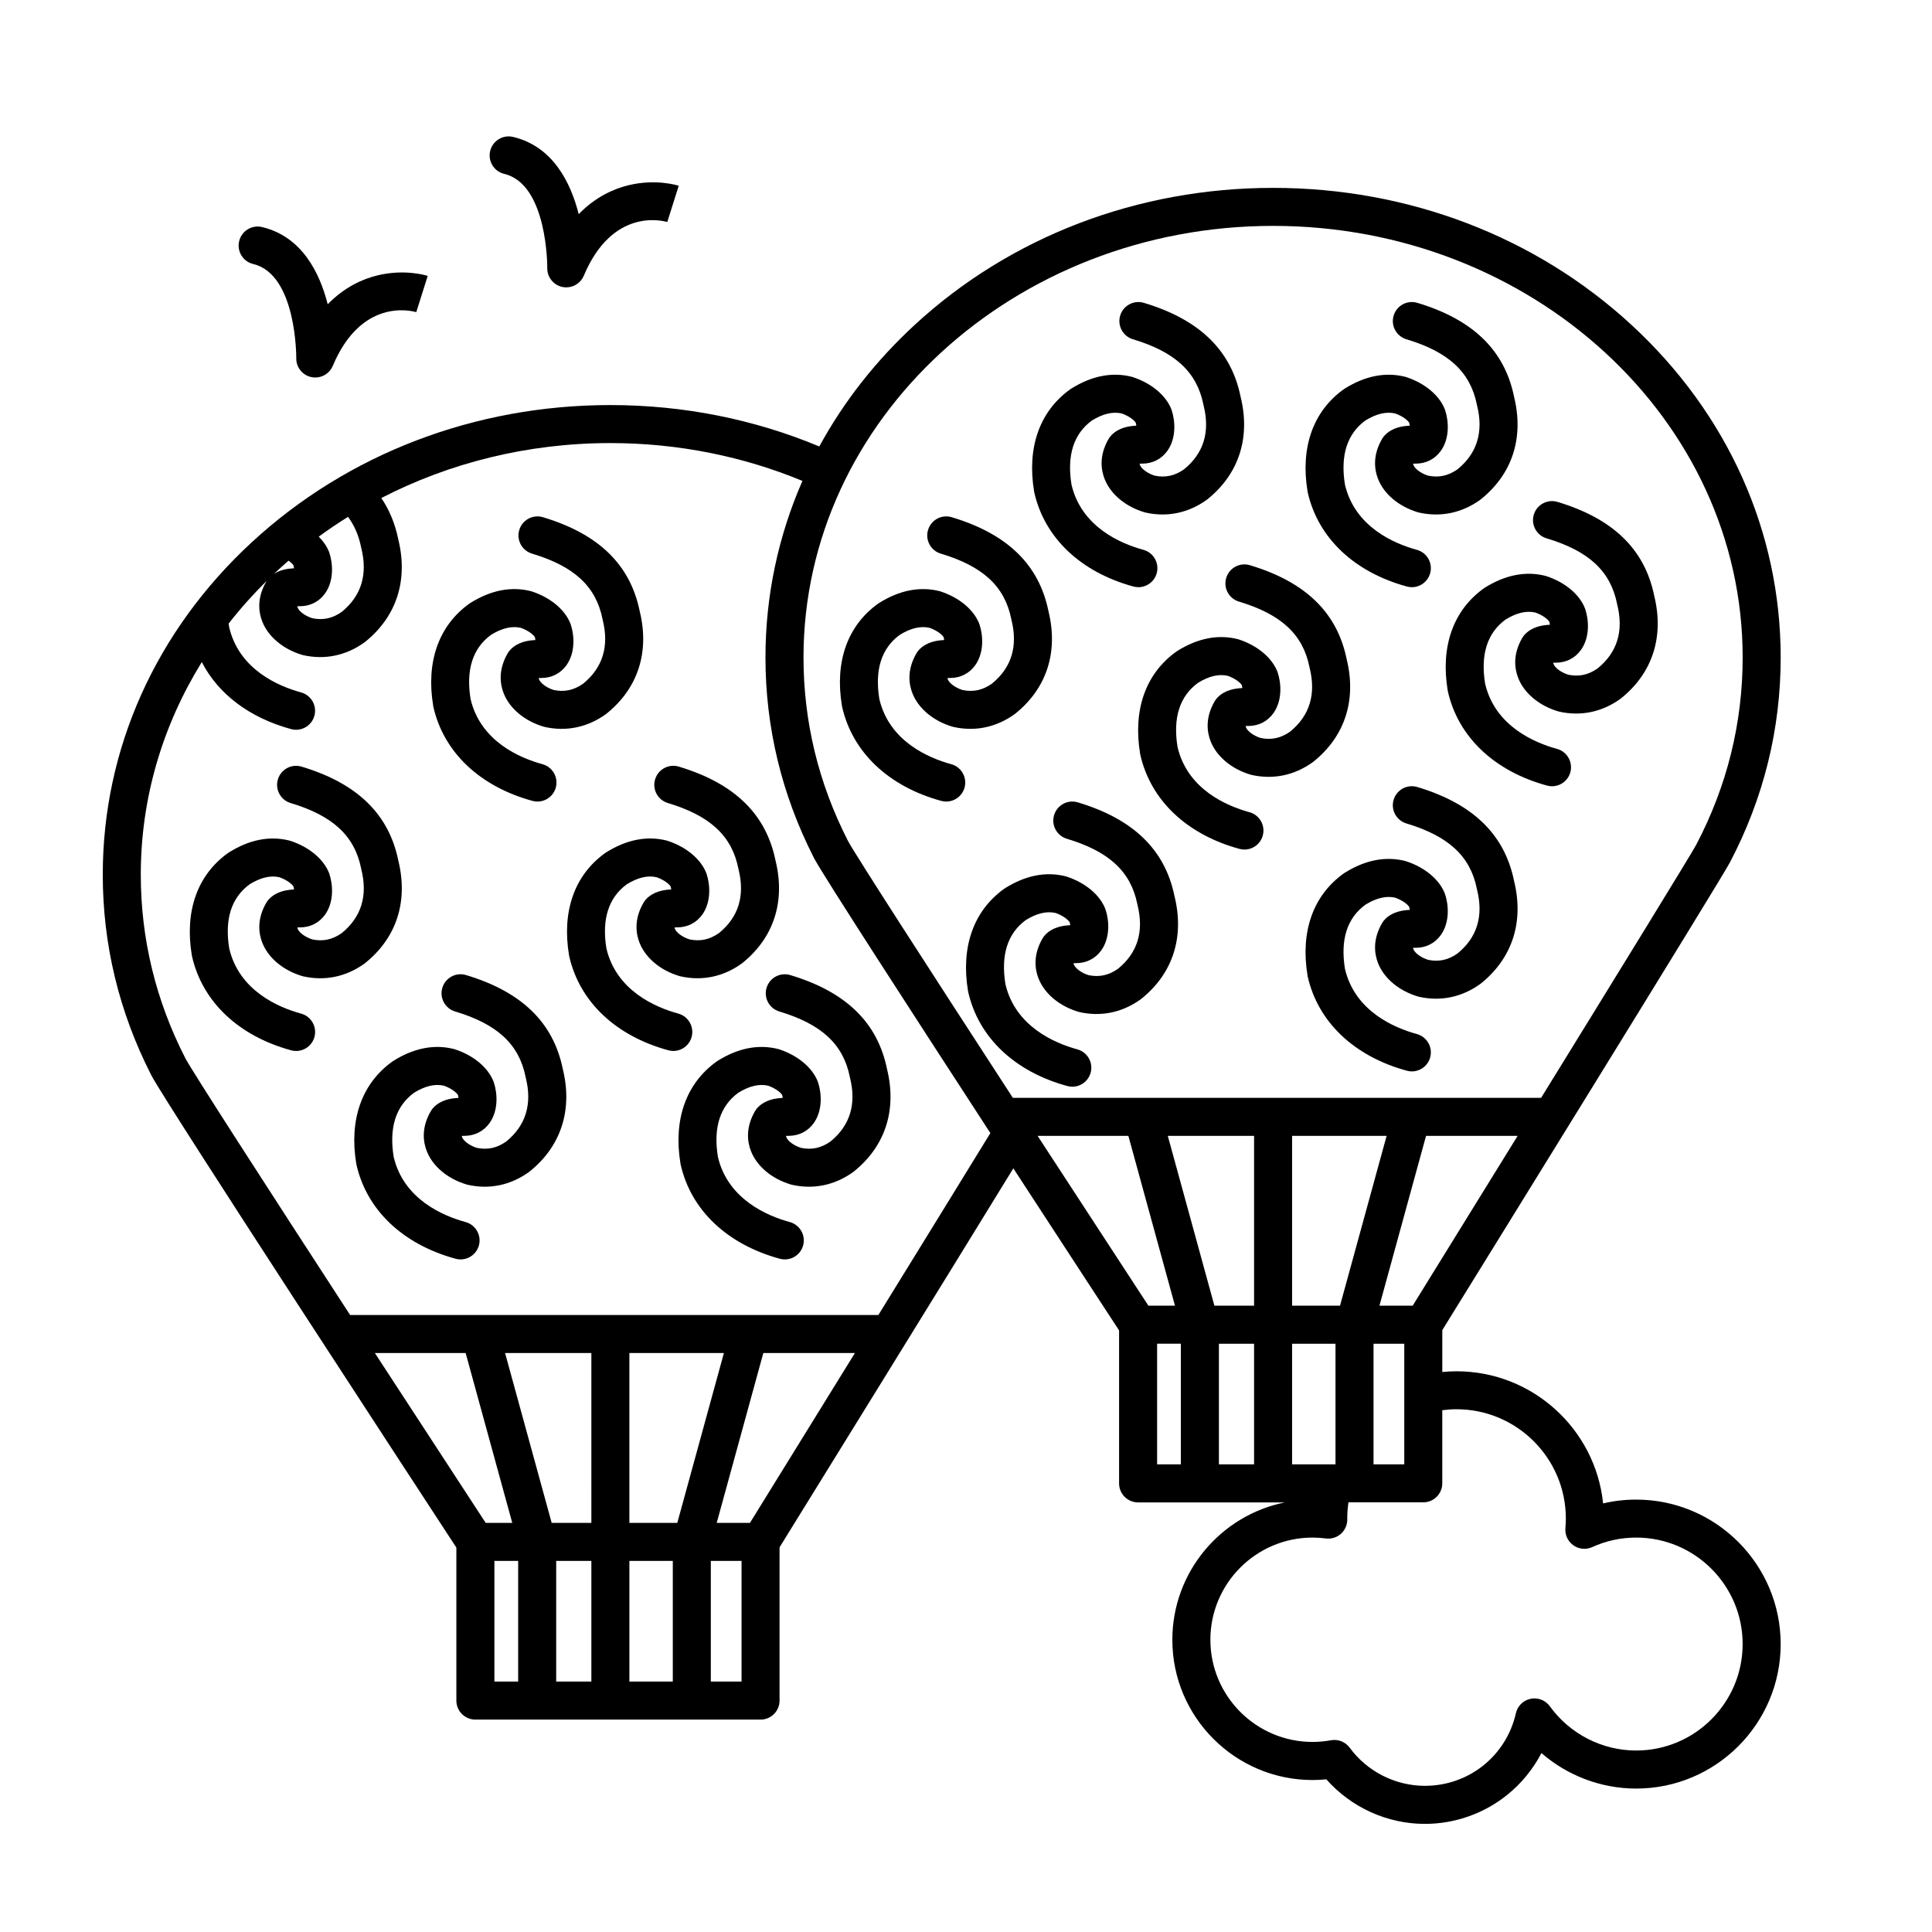 <?xml version="1.0" encoding="UTF-8"?>
<!-- Uploaded to: SVG Repo, www.svgrepo.com, Generator: SVG Repo Mixer Tools -->
<svg fill="#000000" width="800px" height="800px" version="1.1" viewBox="144 144 512 512" xmlns="http://www.w3.org/2000/svg">
 <g>
  <path d="m577.61 541.41c-2.984 0-5.914 0.34-8.77 1.012-2.019-19.645-18.668-35.016-38.836-35.016-1.277 0-2.539 0.066-3.781 0.188v-11.098c10.445-16.887 73.703-119.16 76.207-123.92 8.938-17.012 13.469-35.297 13.469-54.348 0-33.316-14.043-64.617-39.547-88.133-25.391-23.414-59.117-36.305-94.973-36.305-35.855 0-69.582 12.895-94.973 36.305-10.387 9.582-18.875 20.453-25.285 32.227-17.18-7.184-35.957-10.977-55.367-10.977-35.855 0-69.582 12.895-94.973 36.305-25.5 23.516-39.547 54.816-39.547 88.133 0 18.504 4.293 36.32 12.758 52.953 0.078 0.176 0.168 0.344 0.266 0.512 4.676 8.578 69.742 108.14 80.684 124.88v40.547c0 2.781 2.254 5.039 5.039 5.039h75.57c2.781 0 5.039-2.258 5.039-5.039v-40.617c7.473-12.082 42.008-67.918 61.957-100.43 12.836 19.711 24.031 36.836 28.023 42.941v40.547c0 2.781 2.258 5.039 5.039 5.039h38.895c-16.984 3.414-29.82 18.441-29.82 36.418 0 20.488 16.668 37.152 37.156 37.152 1.211 0 2.43-0.062 3.652-0.184 6.574 7.445 16.125 11.809 26.121 11.809 7.941 0 15.707-2.746 21.871-7.731 3.742-3.027 6.809-6.805 9.012-11.035 6.902 5.992 15.824 9.406 25.113 9.406 21.113 0 38.289-17.176 38.289-38.289-0.004-21.113-17.18-38.289-38.289-38.289zm-158.64-96.398h24.059l12.352 45.012h-7.043c-9.027-13.805-19.285-29.523-29.367-45.012zm92.5 0-12.352 45.012h-12.699v-45.012zm6.906 45.012h-8.809l12.352-45.012h24.273c-9.531 15.441-19.246 31.16-27.816 45.012zm-42.031 0h-10.516l-12.352-45.012h22.867zm0 10.078v31.973h-9.32v-31.973zm10.074 0h11.504v31.973h-11.504zm21.582 0h8.145v31.973h-8.145zm-26.617-296.24c68.617 0 124.44 51.305 124.44 114.36 0 17.402-4.144 34.109-12.312 49.66-1.203 2.277-19.953 32.777-41.098 67.051h-140c-22.25-34.223-42.074-64.938-43.68-68.074-0.008-0.012-0.012-0.023-0.02-0.035-0.004-0.004-0.004-0.008-0.008-0.012-7.809-15.262-11.77-31.613-11.77-48.59 0.004-63.059 55.828-114.36 124.45-114.36zm-241.69 85.156c0.016 0.078 0.035 0.156 0.051 0.234 1.754 7.008 0.004 12.699-5.203 16.922-2.457 1.719-4.934 2.25-7.777 1.664-2.086-0.668-3.523-1.898-3.875-2.793-0.031-0.074-0.078-0.195-0.086-0.387 0.246-0.004 0.488-0.004 0.672-0.004 2.727 0 5.09-1.195 6.652-3.367 2.398-3.332 2.121-7.91 1.148-10.82-0.031-0.094-0.066-0.188-0.102-0.277-0.57-1.422-1.5-2.766-2.699-3.977 2.508-1.832 5.094-3.582 7.754-5.238 1.711 2.301 2.848 4.961 3.465 8.043zm-17.922 4.816c0.07 0.262 0.113 0.527 0.133 0.77-1.617 0.074-3.57 0.363-5.277 1.457 1.254-1.184 2.531-2.34 3.836-3.473 0.695 0.484 1.141 0.949 1.309 1.246zm114.07 208.73-12.352 45.012h-12.699v-45.012zm6.906 45.012h-8.809l12.352-45.012h24.273c-9.531 15.441-19.246 31.16-27.816 45.012zm-42.031 10.078v31.973h-9.32v-31.973zm10.078 0h11.504v31.973h-11.504zm-10.078-10.078h-10.516l-12.352-45.012h22.867zm-33.316-45.012 12.352 45.012h-7.043c-9.027-13.805-19.285-29.523-29.367-45.012zm7.621 55.09h6.297v31.973h-6.297zm65.496 31.973h-8.145v-31.973h8.145zm36.266-97.137h-140c-22.25-34.223-42.074-64.938-43.68-68.074-0.008-0.02-0.02-0.035-0.027-0.055-7.805-15.262-11.766-31.609-11.766-48.582 0-20.465 5.883-39.688 16.168-56.32 4.34 8.449 12.625 14.754 23.656 17.762 0.445 0.121 0.891 0.18 1.328 0.18 2.215 0 4.246-1.473 4.859-3.715 0.73-2.684-0.852-5.453-3.535-6.188-5.996-1.637-16.422-6.051-19.051-17.273-0.055-0.328-0.102-0.652-0.141-0.973 3.102-3.973 6.481-7.758 10.098-11.328-0.035 0.055-0.074 0.105-0.109 0.16-2.602 4.457-2.019 8.254-1.07 10.656 1.582 4.008 5.516 7.297 10.523 8.801 0.117 0.035 0.234 0.066 0.355 0.094 5.707 1.27 11.281 0.113 16.113-3.336 0.074-0.055 0.148-0.109 0.219-0.164 8.367-6.691 11.496-16.352 8.824-27.207-0.836-4.109-2.332-7.75-4.496-10.945 17.969-9.266 38.672-14.562 60.699-14.562 18.129 0 35.355 3.594 50.902 10.023-6.422 14.664-9.797 30.48-9.797 46.785 0 18.504 4.293 36.316 12.758 52.949 0.078 0.172 0.168 0.344 0.266 0.512 2.695 4.945 25.617 40.367 46.578 72.59-7.629 12.438-18.305 29.777-29.68 48.211zm73.863 7.609h6.297v31.973h-6.297zm126.96 107.81c-9.027 0-17.582-4.383-22.883-11.723-0.957-1.328-2.488-2.09-4.082-2.09-0.336 0-0.672 0.031-1.008 0.102-1.941 0.395-3.469 1.891-3.906 3.824-2.566 11.332-12.484 19.242-24.113 19.242-7.832 0-15.285-3.777-19.938-10.102-1.141-1.551-3.066-2.32-4.961-1.973-1.629 0.297-3.269 0.445-4.875 0.445-14.93 0-27.078-12.148-27.078-27.078 0-14.93 12.148-27.078 27.078-27.078 1.125 0 2.309 0.078 3.516 0.234 1.438 0.188 2.894-0.258 3.981-1.223 1.09-0.961 1.711-2.348 1.703-3.801 0-0.094-0.004-0.184-0.008-0.273 0-1.453 0.117-2.883 0.324-4.277h19.82c2.781 0 5.039-2.258 5.039-5.039v-19.375c1.238-0.164 2.5-0.254 3.781-0.254 15.973 0 28.969 12.996 28.969 28.969 0 0.789-0.039 1.621-0.117 2.539-0.156 1.785 0.648 3.516 2.109 4.551 1.461 1.035 3.363 1.215 4.992 0.473 3.68-1.672 7.602-2.523 11.656-2.523 15.555 0 28.211 12.656 28.211 28.211 0 15.562-12.656 28.219-28.211 28.219z"/>
  <path d="m277.63 190.08c11.516 2.742 11.406 24.703 11.402 24.918-0.055 2.418 1.617 4.535 3.984 5.043 0.352 0.074 0.703 0.113 1.055 0.113 1.992 0 3.844-1.188 4.644-3.086 7.535-17.941 20.688-14.652 22.164-14.219l-0.043-0.012 3.031-9.609c-0.613-0.195-6.191-1.84-13.211-0.164-3.941 0.941-8.793 3.062-13.293 7.684-2.144-8.469-6.894-17.965-17.398-20.465-2.703-0.645-5.422 1.027-6.066 3.734-0.648 2.703 1.023 5.418 3.731 6.062z"/>
  <path d="m211.11 213.97c11.516 2.742 11.406 24.703 11.402 24.918-0.055 2.418 1.617 4.535 3.984 5.043 0.352 0.074 0.703 0.113 1.055 0.113 1.992 0 3.844-1.188 4.644-3.086 7.535-17.941 20.688-14.652 22.164-14.219l-0.043-0.012 3.031-9.609c-0.613-0.195-6.191-1.84-13.211-0.164-3.941 0.941-8.793 3.062-13.293 7.684-2.144-8.469-6.894-17.965-17.398-20.465-2.707-0.645-5.422 1.027-6.066 3.734-0.648 2.703 1.023 5.418 3.731 6.062z"/>
  <path d="m258.85 331.34c2.731 12.02 12.305 21.098 26.258 24.902 0.445 0.121 0.891 0.18 1.328 0.18 2.215 0 4.246-1.473 4.859-3.715 0.73-2.684-0.852-5.453-3.535-6.188-5.996-1.637-16.422-6.051-19.051-17.273-1.258-7.746 0.566-13.465 5.418-17.004 2.91-1.789 5.492-2.402 7.883-1.863 2.129 0.75 3.418 1.91 3.734 2.473 0.07 0.262 0.113 0.527 0.133 0.77-2.031 0.094-4.594 0.52-6.527 2.457-0.305 0.305-0.57 0.652-0.789 1.023-2.602 4.457-2.019 8.254-1.07 10.656 1.582 4.008 5.516 7.297 10.523 8.801 0.117 0.035 0.234 0.066 0.355 0.094 5.707 1.27 11.281 0.113 16.113-3.336 0.074-0.055 0.148-0.109 0.219-0.164 8.367-6.691 11.496-16.352 8.824-27.207-2.508-12.316-10.895-20.457-25.637-24.879-2.668-0.801-5.473 0.711-6.273 3.379-0.801 2.664 0.711 5.473 3.379 6.273 11.191 3.356 16.949 8.699 18.676 17.324 0.016 0.078 0.035 0.156 0.051 0.234 1.754 7.008 0 12.699-5.203 16.922-2.457 1.719-4.934 2.25-7.777 1.66-2.086-0.668-3.523-1.898-3.875-2.793-0.027-0.074-0.078-0.195-0.086-0.387 0.246-0.004 0.488-0.004 0.672-0.004 2.727 0 5.09-1.195 6.652-3.367 2.398-3.332 2.121-7.91 1.148-10.82-0.031-0.094-0.066-0.188-0.102-0.277-1.465-3.664-5.254-6.824-10.137-8.449-0.121-0.039-0.246-0.078-0.371-0.109-5.199-1.301-10.574-0.246-15.984 3.133-0.086 0.055-0.172 0.113-0.258 0.172-8.133 5.809-11.543 15.434-9.598 27.094 0.008 0.098 0.023 0.195 0.047 0.289z"/>
  <path d="m214.59 383.2c-2.602 4.457-2.019 8.254-1.07 10.656 1.582 4.008 5.516 7.297 10.523 8.801 0.117 0.035 0.234 0.066 0.355 0.094 5.707 1.27 11.281 0.113 16.113-3.336 0.074-0.055 0.148-0.109 0.219-0.164 8.367-6.691 11.496-16.352 8.824-27.207-2.508-12.316-10.895-20.457-25.637-24.879-2.668-0.801-5.473 0.711-6.273 3.379-0.801 2.664 0.711 5.473 3.379 6.273 11.191 3.356 16.949 8.699 18.676 17.324 0.016 0.078 0.035 0.156 0.051 0.234 1.754 7.008 0 12.699-5.203 16.922-2.457 1.719-4.934 2.25-7.777 1.66-2.086-0.668-3.523-1.898-3.875-2.793-0.027-0.074-0.078-0.195-0.086-0.387 0.246-0.004 0.488-0.004 0.672-0.004 2.727 0 5.09-1.195 6.652-3.367 2.398-3.332 2.121-7.91 1.148-10.82-0.031-0.094-0.066-0.188-0.102-0.277-1.465-3.664-5.254-6.824-10.137-8.449-0.121-0.039-0.246-0.078-0.371-0.109-5.199-1.301-10.574-0.246-15.984 3.133-0.086 0.055-0.172 0.113-0.258 0.172-8.133 5.809-11.543 15.434-9.598 27.094 0.016 0.098 0.035 0.191 0.055 0.289 2.731 12.02 12.305 21.098 26.258 24.902 0.445 0.121 0.891 0.18 1.328 0.18 2.215 0 4.246-1.473 4.859-3.715 0.73-2.684-0.852-5.453-3.535-6.188-5.996-1.637-16.422-6.051-19.051-17.273-1.258-7.746 0.566-13.465 5.418-17.004 2.91-1.789 5.492-2.402 7.883-1.863 2.129 0.75 3.418 1.91 3.734 2.473 0.07 0.262 0.113 0.527 0.133 0.77-2.031 0.094-4.594 0.52-6.527 2.457-0.316 0.305-0.582 0.648-0.797 1.023z"/>
  <path d="m327.29 418.8c0.73-2.684-0.852-5.453-3.535-6.188-5.996-1.637-16.422-6.051-19.051-17.273-1.258-7.746 0.566-13.465 5.418-17.004 2.91-1.789 5.492-2.402 7.883-1.863 2.129 0.75 3.418 1.91 3.734 2.473 0.07 0.262 0.113 0.527 0.133 0.77-2.031 0.094-4.594 0.52-6.527 2.457-0.305 0.305-0.57 0.652-0.789 1.023-2.602 4.457-2.019 8.254-1.07 10.656 1.582 4.008 5.516 7.297 10.523 8.801 0.117 0.035 0.234 0.066 0.355 0.094 5.707 1.27 11.281 0.113 16.113-3.336 0.074-0.055 0.148-0.109 0.219-0.164 8.367-6.691 11.496-16.352 8.824-27.207-2.508-12.316-10.895-20.457-25.637-24.879-2.668-0.801-5.473 0.711-6.273 3.379-0.801 2.664 0.711 5.473 3.379 6.273 11.191 3.356 16.949 8.699 18.676 17.324 0.016 0.078 0.035 0.156 0.051 0.234 1.754 7.008 0 12.699-5.203 16.922-2.457 1.719-4.934 2.25-7.777 1.66-2.086-0.668-3.523-1.898-3.875-2.793-0.027-0.074-0.078-0.195-0.086-0.387 0.246-0.004 0.488-0.004 0.672-0.004 2.727 0 5.09-1.195 6.652-3.367 2.398-3.332 2.121-7.91 1.148-10.82-0.031-0.094-0.066-0.188-0.102-0.277-1.465-3.664-5.254-6.824-10.137-8.449-0.121-0.039-0.246-0.078-0.371-0.109-5.199-1.301-10.574-0.246-15.984 3.133-0.086 0.055-0.172 0.113-0.258 0.172-8.133 5.809-11.543 15.434-9.598 27.094 0.016 0.098 0.035 0.191 0.055 0.289 2.731 12.02 12.305 21.098 26.258 24.902 0.445 0.121 0.891 0.18 1.328 0.18 2.211 0 4.242-1.473 4.852-3.715z"/>
  <path d="m267.5 402.4c-2.668-0.801-5.473 0.711-6.273 3.379-0.801 2.664 0.711 5.473 3.379 6.273 11.191 3.356 16.949 8.699 18.676 17.324 0.016 0.078 0.035 0.156 0.051 0.234 1.754 7.008 0 12.699-5.203 16.922-2.457 1.719-4.934 2.25-7.777 1.664-2.086-0.668-3.523-1.898-3.875-2.793-0.027-0.074-0.078-0.195-0.086-0.387 0.246-0.004 0.488-0.004 0.672-0.004 2.727 0 5.09-1.195 6.652-3.367 2.398-3.332 2.121-7.91 1.148-10.82-0.031-0.094-0.066-0.188-0.102-0.277-1.465-3.664-5.254-6.824-10.137-8.449-0.121-0.043-0.246-0.078-0.371-0.109-5.199-1.301-10.574-0.246-15.984 3.133-0.086 0.055-0.172 0.113-0.258 0.172-8.133 5.809-11.543 15.434-9.598 27.094 0.016 0.098 0.035 0.191 0.055 0.289 2.731 12.02 12.305 21.098 26.258 24.902 0.445 0.121 0.891 0.18 1.328 0.18 2.215 0 4.246-1.473 4.859-3.715 0.73-2.684-0.852-5.453-3.535-6.188-5.996-1.637-16.422-6.051-19.051-17.273-1.258-7.746 0.566-13.465 5.418-17.004 2.91-1.789 5.492-2.398 7.883-1.863 2.129 0.75 3.418 1.91 3.734 2.473 0.07 0.262 0.113 0.527 0.133 0.77-2.031 0.094-4.594 0.52-6.527 2.457-0.305 0.305-0.57 0.648-0.789 1.023-2.602 4.457-2.019 8.254-1.07 10.656 1.582 4.008 5.516 7.297 10.523 8.801 0.117 0.035 0.234 0.066 0.355 0.094 5.707 1.27 11.281 0.113 16.113-3.336 0.074-0.055 0.148-0.109 0.219-0.164 8.367-6.691 11.496-16.352 8.824-27.207-2.516-12.324-10.902-20.461-25.645-24.883z"/>
  <path d="m367.12 331.05c0.016 0.098 0.035 0.191 0.055 0.289 2.731 12.02 12.305 21.098 26.258 24.902 0.445 0.121 0.891 0.18 1.328 0.18 2.215 0 4.246-1.473 4.859-3.715 0.73-2.684-0.852-5.453-3.535-6.188-5.996-1.637-16.422-6.051-19.051-17.273-1.258-7.746 0.566-13.465 5.418-17.004 2.91-1.789 5.492-2.398 7.883-1.863 2.129 0.75 3.418 1.91 3.734 2.473 0.07 0.262 0.113 0.527 0.133 0.77-2.031 0.094-4.594 0.52-6.527 2.457-0.305 0.305-0.57 0.648-0.789 1.023-2.602 4.457-2.019 8.254-1.07 10.656 1.582 4.008 5.516 7.297 10.523 8.801 0.117 0.035 0.234 0.066 0.355 0.094 5.707 1.27 11.281 0.113 16.113-3.336 0.074-0.055 0.148-0.109 0.219-0.164 8.367-6.691 11.496-16.352 8.824-27.207-2.508-12.316-10.895-20.457-25.637-24.879-2.668-0.801-5.473 0.711-6.273 3.379-0.801 2.664 0.711 5.473 3.379 6.273 11.191 3.356 16.949 8.699 18.676 17.324 0.016 0.078 0.035 0.156 0.051 0.234 1.754 7.008 0.004 12.699-5.203 16.922-2.457 1.719-4.934 2.25-7.777 1.664-2.086-0.668-3.523-1.898-3.875-2.793-0.027-0.074-0.078-0.195-0.086-0.387 0.246-0.004 0.488-0.004 0.672-0.004 2.727 0 5.09-1.195 6.652-3.367 2.398-3.332 2.121-7.91 1.148-10.82-0.031-0.094-0.066-0.188-0.102-0.277-1.465-3.664-5.254-6.824-10.137-8.449-0.121-0.043-0.246-0.078-0.371-0.109-5.199-1.301-10.574-0.246-15.984 3.133-0.086 0.055-0.172 0.113-0.258 0.172-8.141 5.805-11.551 15.426-9.605 27.09z"/>
  <path d="m418.1 274.53c2.731 12.02 12.305 21.098 26.258 24.902 0.445 0.121 0.891 0.18 1.328 0.18 2.215 0 4.246-1.473 4.859-3.715 0.73-2.684-0.852-5.453-3.535-6.188-5.996-1.637-16.422-6.051-19.051-17.273-1.258-7.746 0.566-13.465 5.418-17.004 2.91-1.789 5.492-2.398 7.883-1.863 2.129 0.75 3.418 1.91 3.731 2.473 0.07 0.262 0.113 0.527 0.133 0.77-2.031 0.094-4.594 0.52-6.527 2.457-0.305 0.305-0.57 0.648-0.789 1.023-2.602 4.457-2.019 8.254-1.07 10.656 1.582 4.008 5.516 7.297 10.523 8.801 0.117 0.035 0.234 0.066 0.355 0.094 5.707 1.27 11.281 0.113 16.113-3.336 0.074-0.055 0.148-0.109 0.219-0.164 8.367-6.691 11.496-16.352 8.824-27.207-2.508-12.316-10.895-20.457-25.637-24.879-2.668-0.801-5.473 0.711-6.273 3.379-0.801 2.664 0.711 5.473 3.379 6.273 11.191 3.356 16.949 8.699 18.676 17.324 0.016 0.078 0.035 0.156 0.051 0.234 1.754 7.008 0.004 12.699-5.203 16.922-2.457 1.719-4.934 2.25-7.777 1.664-2.086-0.668-3.523-1.898-3.875-2.793-0.031-0.074-0.078-0.195-0.086-0.387 0.246-0.004 0.488-0.004 0.672-0.004 2.727 0 5.09-1.195 6.652-3.367 2.398-3.332 2.121-7.91 1.148-10.82-0.031-0.094-0.066-0.188-0.102-0.277-1.465-3.664-5.254-6.824-10.137-8.449-0.121-0.043-0.246-0.078-0.371-0.109-5.199-1.301-10.574-0.246-15.984 3.133-0.09 0.055-0.176 0.113-0.258 0.172-8.133 5.809-11.543 15.434-9.598 27.094 0.012 0.094 0.031 0.191 0.051 0.285z"/>
  <path d="m490.57 274.53c2.731 12.02 12.305 21.098 26.258 24.902 0.445 0.121 0.891 0.18 1.328 0.18 2.215 0 4.246-1.473 4.859-3.715 0.73-2.684-0.852-5.453-3.535-6.188-5.996-1.637-16.422-6.051-19.051-17.273-1.258-7.746 0.566-13.465 5.418-17.004 2.91-1.789 5.492-2.398 7.883-1.863 2.129 0.75 3.418 1.91 3.731 2.473 0.07 0.262 0.113 0.527 0.133 0.77-2.031 0.094-4.594 0.52-6.527 2.457-0.305 0.305-0.57 0.648-0.789 1.023-2.602 4.457-2.019 8.254-1.07 10.656 1.582 4.008 5.516 7.297 10.523 8.801 0.117 0.035 0.234 0.066 0.355 0.094 5.707 1.27 11.281 0.113 16.113-3.336 0.074-0.055 0.148-0.109 0.219-0.164 8.367-6.691 11.496-16.352 8.824-27.207-2.508-12.316-10.895-20.457-25.637-24.879-2.668-0.801-5.473 0.711-6.273 3.379-0.801 2.664 0.711 5.473 3.379 6.273 11.191 3.356 16.949 8.699 18.676 17.324 0.016 0.078 0.035 0.156 0.051 0.234 1.754 7.008 0.004 12.699-5.203 16.922-2.457 1.719-4.934 2.25-7.777 1.664-2.086-0.668-3.523-1.898-3.875-2.793-0.031-0.074-0.078-0.195-0.086-0.387 0.246-0.004 0.488-0.004 0.672-0.004 2.727 0 5.09-1.195 6.652-3.367 2.398-3.332 2.121-7.91 1.148-10.82-0.031-0.094-0.066-0.188-0.102-0.277-1.465-3.664-5.254-6.824-10.137-8.449-0.121-0.043-0.246-0.078-0.371-0.109-5.199-1.301-10.574-0.246-15.984 3.133-0.09 0.055-0.176 0.113-0.258 0.172-8.133 5.809-11.543 15.434-9.598 27.094 0.012 0.094 0.031 0.191 0.051 0.285z"/>
  <path d="m468.96 297.16c-0.801 2.664 0.711 5.473 3.379 6.273 11.191 3.356 16.949 8.699 18.676 17.324 0.016 0.078 0.035 0.156 0.051 0.234 1.754 7.008 0.004 12.699-5.203 16.922-2.457 1.719-4.934 2.25-7.777 1.664-2.086-0.668-3.523-1.898-3.875-2.793-0.031-0.074-0.078-0.195-0.086-0.387 0.246-0.004 0.488-0.004 0.672-0.004 2.727 0 5.09-1.195 6.652-3.367 2.398-3.332 2.121-7.91 1.148-10.82-0.031-0.094-0.066-0.188-0.102-0.277-1.465-3.664-5.254-6.824-10.137-8.449-0.121-0.043-0.246-0.078-0.371-0.109-5.199-1.301-10.574-0.246-15.984 3.133-0.09 0.055-0.176 0.113-0.258 0.172-8.133 5.809-11.543 15.434-9.598 27.094 0.016 0.098 0.035 0.191 0.055 0.289 2.731 12.02 12.305 21.098 26.258 24.902 0.445 0.121 0.891 0.18 1.328 0.18 2.215 0 4.246-1.473 4.859-3.715 0.73-2.684-0.852-5.453-3.535-6.188-5.996-1.637-16.422-6.051-19.051-17.273-1.258-7.746 0.566-13.465 5.418-17.004 2.91-1.789 5.492-2.398 7.883-1.863 2.129 0.75 3.418 1.91 3.731 2.473 0.07 0.262 0.113 0.527 0.133 0.77-2.031 0.094-4.594 0.52-6.527 2.457-0.305 0.305-0.57 0.648-0.789 1.023-2.602 4.457-2.019 8.254-1.07 10.656 1.582 4.008 5.516 7.297 10.523 8.801 0.117 0.035 0.234 0.066 0.355 0.094 5.707 1.27 11.281 0.113 16.113-3.336 0.074-0.055 0.148-0.109 0.219-0.164 8.367-6.691 11.496-16.352 8.824-27.207-2.508-12.316-10.895-20.457-25.637-24.879-2.672-0.801-5.481 0.711-6.277 3.375z"/>
  <path d="m429.62 356.63c-2.668-0.801-5.473 0.711-6.273 3.379-0.801 2.664 0.711 5.473 3.379 6.273 11.191 3.356 16.949 8.699 18.676 17.324 0.016 0.078 0.035 0.156 0.051 0.234 1.754 7.008 0.004 12.699-5.203 16.922-2.457 1.719-4.934 2.25-7.777 1.664-2.086-0.668-3.523-1.898-3.875-2.793-0.031-0.074-0.078-0.195-0.086-0.387 0.246-0.004 0.488-0.004 0.672-0.004 2.727 0 5.09-1.195 6.652-3.367 2.398-3.332 2.121-7.91 1.148-10.82-0.031-0.094-0.066-0.188-0.102-0.277-1.465-3.664-5.254-6.824-10.137-8.449-0.121-0.043-0.246-0.078-0.371-0.109-5.199-1.301-10.574-0.246-15.984 3.133-0.09 0.055-0.176 0.113-0.258 0.172-8.133 5.809-11.543 15.434-9.598 27.094 0.016 0.098 0.035 0.191 0.055 0.289 2.731 12.02 12.305 21.098 26.258 24.902 0.445 0.121 0.891 0.18 1.328 0.18 2.215 0 4.246-1.473 4.859-3.715 0.73-2.684-0.852-5.453-3.535-6.188-5.996-1.637-16.422-6.051-19.051-17.273-1.258-7.746 0.566-13.465 5.418-17.004 2.91-1.789 5.492-2.398 7.883-1.863 2.129 0.75 3.418 1.91 3.731 2.473 0.07 0.262 0.113 0.527 0.133 0.77-2.031 0.094-4.594 0.52-6.527 2.457-0.305 0.305-0.57 0.648-0.789 1.023-2.602 4.457-2.019 8.254-1.07 10.656 1.582 4.008 5.516 7.297 10.523 8.801 0.117 0.035 0.234 0.066 0.355 0.094 5.707 1.27 11.281 0.113 16.113-3.336 0.074-0.055 0.148-0.109 0.219-0.164 8.367-6.691 11.496-16.352 8.824-27.207-2.512-12.32-10.898-20.461-25.641-24.883z"/>
  <path d="m519.6 352.57c-2.668-0.801-5.473 0.711-6.273 3.379-0.801 2.664 0.711 5.473 3.379 6.273 11.191 3.356 16.949 8.699 18.676 17.324 0.016 0.078 0.035 0.156 0.051 0.234 1.754 7.008 0.004 12.699-5.203 16.922-2.457 1.719-4.934 2.25-7.777 1.664-2.086-0.668-3.523-1.898-3.875-2.793-0.031-0.074-0.078-0.195-0.086-0.387 0.246-0.004 0.488-0.004 0.672-0.004 2.727 0 5.09-1.195 6.652-3.367 2.398-3.332 2.121-7.91 1.148-10.82-0.031-0.094-0.066-0.188-0.102-0.277-1.465-3.664-5.254-6.824-10.137-8.449-0.121-0.043-0.246-0.078-0.371-0.109-5.199-1.301-10.574-0.246-15.984 3.133-0.09 0.055-0.176 0.113-0.258 0.172-8.133 5.809-11.543 15.434-9.598 27.098 0.016 0.098 0.035 0.191 0.055 0.289 2.731 12.02 12.305 21.098 26.258 24.902 0.445 0.121 0.891 0.18 1.328 0.18 2.215 0 4.246-1.473 4.859-3.715 0.73-2.684-0.852-5.453-3.535-6.188-5.996-1.637-16.422-6.051-19.051-17.273-1.258-7.746 0.566-13.465 5.418-17.004 2.91-1.789 5.492-2.398 7.883-1.863 2.129 0.75 3.418 1.91 3.731 2.473 0.07 0.262 0.113 0.527 0.133 0.77-2.031 0.094-4.594 0.52-6.527 2.457-0.305 0.305-0.57 0.648-0.789 1.023-2.602 4.457-2.019 8.254-1.07 10.656 1.582 4.008 5.516 7.297 10.523 8.801 0.117 0.035 0.234 0.066 0.355 0.094 5.707 1.27 11.281 0.113 16.113-3.336 0.074-0.055 0.148-0.109 0.219-0.164 8.367-6.695 11.496-16.352 8.824-27.207-2.508-12.324-10.898-20.465-25.641-24.887z"/>
  <path d="m347.15 405.78c-0.801 2.664 0.711 5.473 3.379 6.273 11.191 3.356 16.949 8.699 18.676 17.324 0.016 0.078 0.035 0.156 0.051 0.234 1.754 7.008 0.004 12.699-5.203 16.922-2.457 1.719-4.934 2.25-7.777 1.664-2.086-0.668-3.523-1.898-3.875-2.793-0.031-0.074-0.078-0.195-0.086-0.387 0.246-0.004 0.488-0.004 0.672-0.004 2.727 0 5.09-1.195 6.652-3.367 2.398-3.332 2.121-7.91 1.148-10.82-0.031-0.094-0.066-0.188-0.102-0.277-1.465-3.664-5.254-6.824-10.137-8.449-0.121-0.043-0.246-0.078-0.371-0.109-5.199-1.301-10.574-0.246-15.984 3.133-0.09 0.055-0.176 0.113-0.258 0.172-8.133 5.809-11.543 15.434-9.598 27.094 0.016 0.098 0.035 0.191 0.055 0.289 2.731 12.02 12.305 21.098 26.258 24.902 0.445 0.121 0.891 0.18 1.328 0.18 2.215 0 4.246-1.473 4.859-3.715 0.73-2.684-0.852-5.453-3.535-6.188-5.996-1.637-16.422-6.051-19.051-17.273-1.258-7.746 0.566-13.465 5.418-17.004 2.91-1.789 5.492-2.398 7.883-1.863 2.129 0.75 3.418 1.91 3.731 2.473 0.07 0.262 0.113 0.527 0.133 0.77-2.031 0.094-4.594 0.52-6.527 2.457-0.305 0.305-0.57 0.648-0.789 1.023-2.602 4.457-2.019 8.254-1.07 10.656 1.582 4.008 5.516 7.297 10.523 8.801 0.117 0.035 0.234 0.066 0.355 0.094 5.707 1.27 11.281 0.113 16.113-3.336 0.074-0.055 0.148-0.109 0.219-0.164 8.367-6.691 11.496-16.352 8.824-27.207-2.508-12.316-10.895-20.457-25.637-24.879-2.672-0.801-5.477 0.711-6.277 3.375z"/>
  <path d="m562.96 316.25c2.398-3.332 2.121-7.91 1.148-10.82-0.031-0.094-0.066-0.188-0.102-0.277-1.465-3.664-5.254-6.824-10.137-8.449-0.121-0.043-0.246-0.078-0.371-0.109-5.199-1.301-10.574-0.246-15.984 3.133-0.09 0.055-0.176 0.113-0.258 0.172-8.133 5.809-11.543 15.434-9.598 27.094 0.016 0.098 0.035 0.191 0.055 0.289 2.731 12.02 12.305 21.098 26.258 24.902 0.445 0.121 0.891 0.18 1.328 0.18 2.215 0 4.246-1.473 4.859-3.715 0.73-2.684-0.852-5.453-3.535-6.188-5.996-1.637-16.422-6.051-19.051-17.273-1.258-7.746 0.566-13.465 5.418-17.004 2.91-1.789 5.492-2.398 7.883-1.863 2.129 0.75 3.418 1.91 3.731 2.473 0.07 0.262 0.113 0.527 0.133 0.77-2.031 0.094-4.594 0.52-6.527 2.457-0.305 0.305-0.57 0.648-0.789 1.023-2.602 4.457-2.019 8.254-1.07 10.656 1.582 4.008 5.516 7.297 10.523 8.801 0.117 0.035 0.234 0.066 0.355 0.094 5.707 1.27 11.281 0.113 16.113-3.336 0.074-0.055 0.148-0.109 0.219-0.164 8.367-6.691 11.496-16.352 8.824-27.207-2.508-12.316-10.895-20.457-25.637-24.879-2.668-0.801-5.473 0.711-6.273 3.379-0.801 2.664 0.711 5.473 3.379 6.273 11.191 3.356 16.949 8.699 18.676 17.324 0.016 0.078 0.035 0.156 0.051 0.234 1.754 7.008 0.004 12.699-5.203 16.922-2.457 1.719-4.934 2.25-7.777 1.664-2.086-0.668-3.523-1.898-3.875-2.793-0.031-0.074-0.078-0.195-0.086-0.387 0.246-0.004 0.488-0.004 0.672-0.004 2.723-0.004 5.086-1.199 6.648-3.371z"/>
 </g>
</svg>